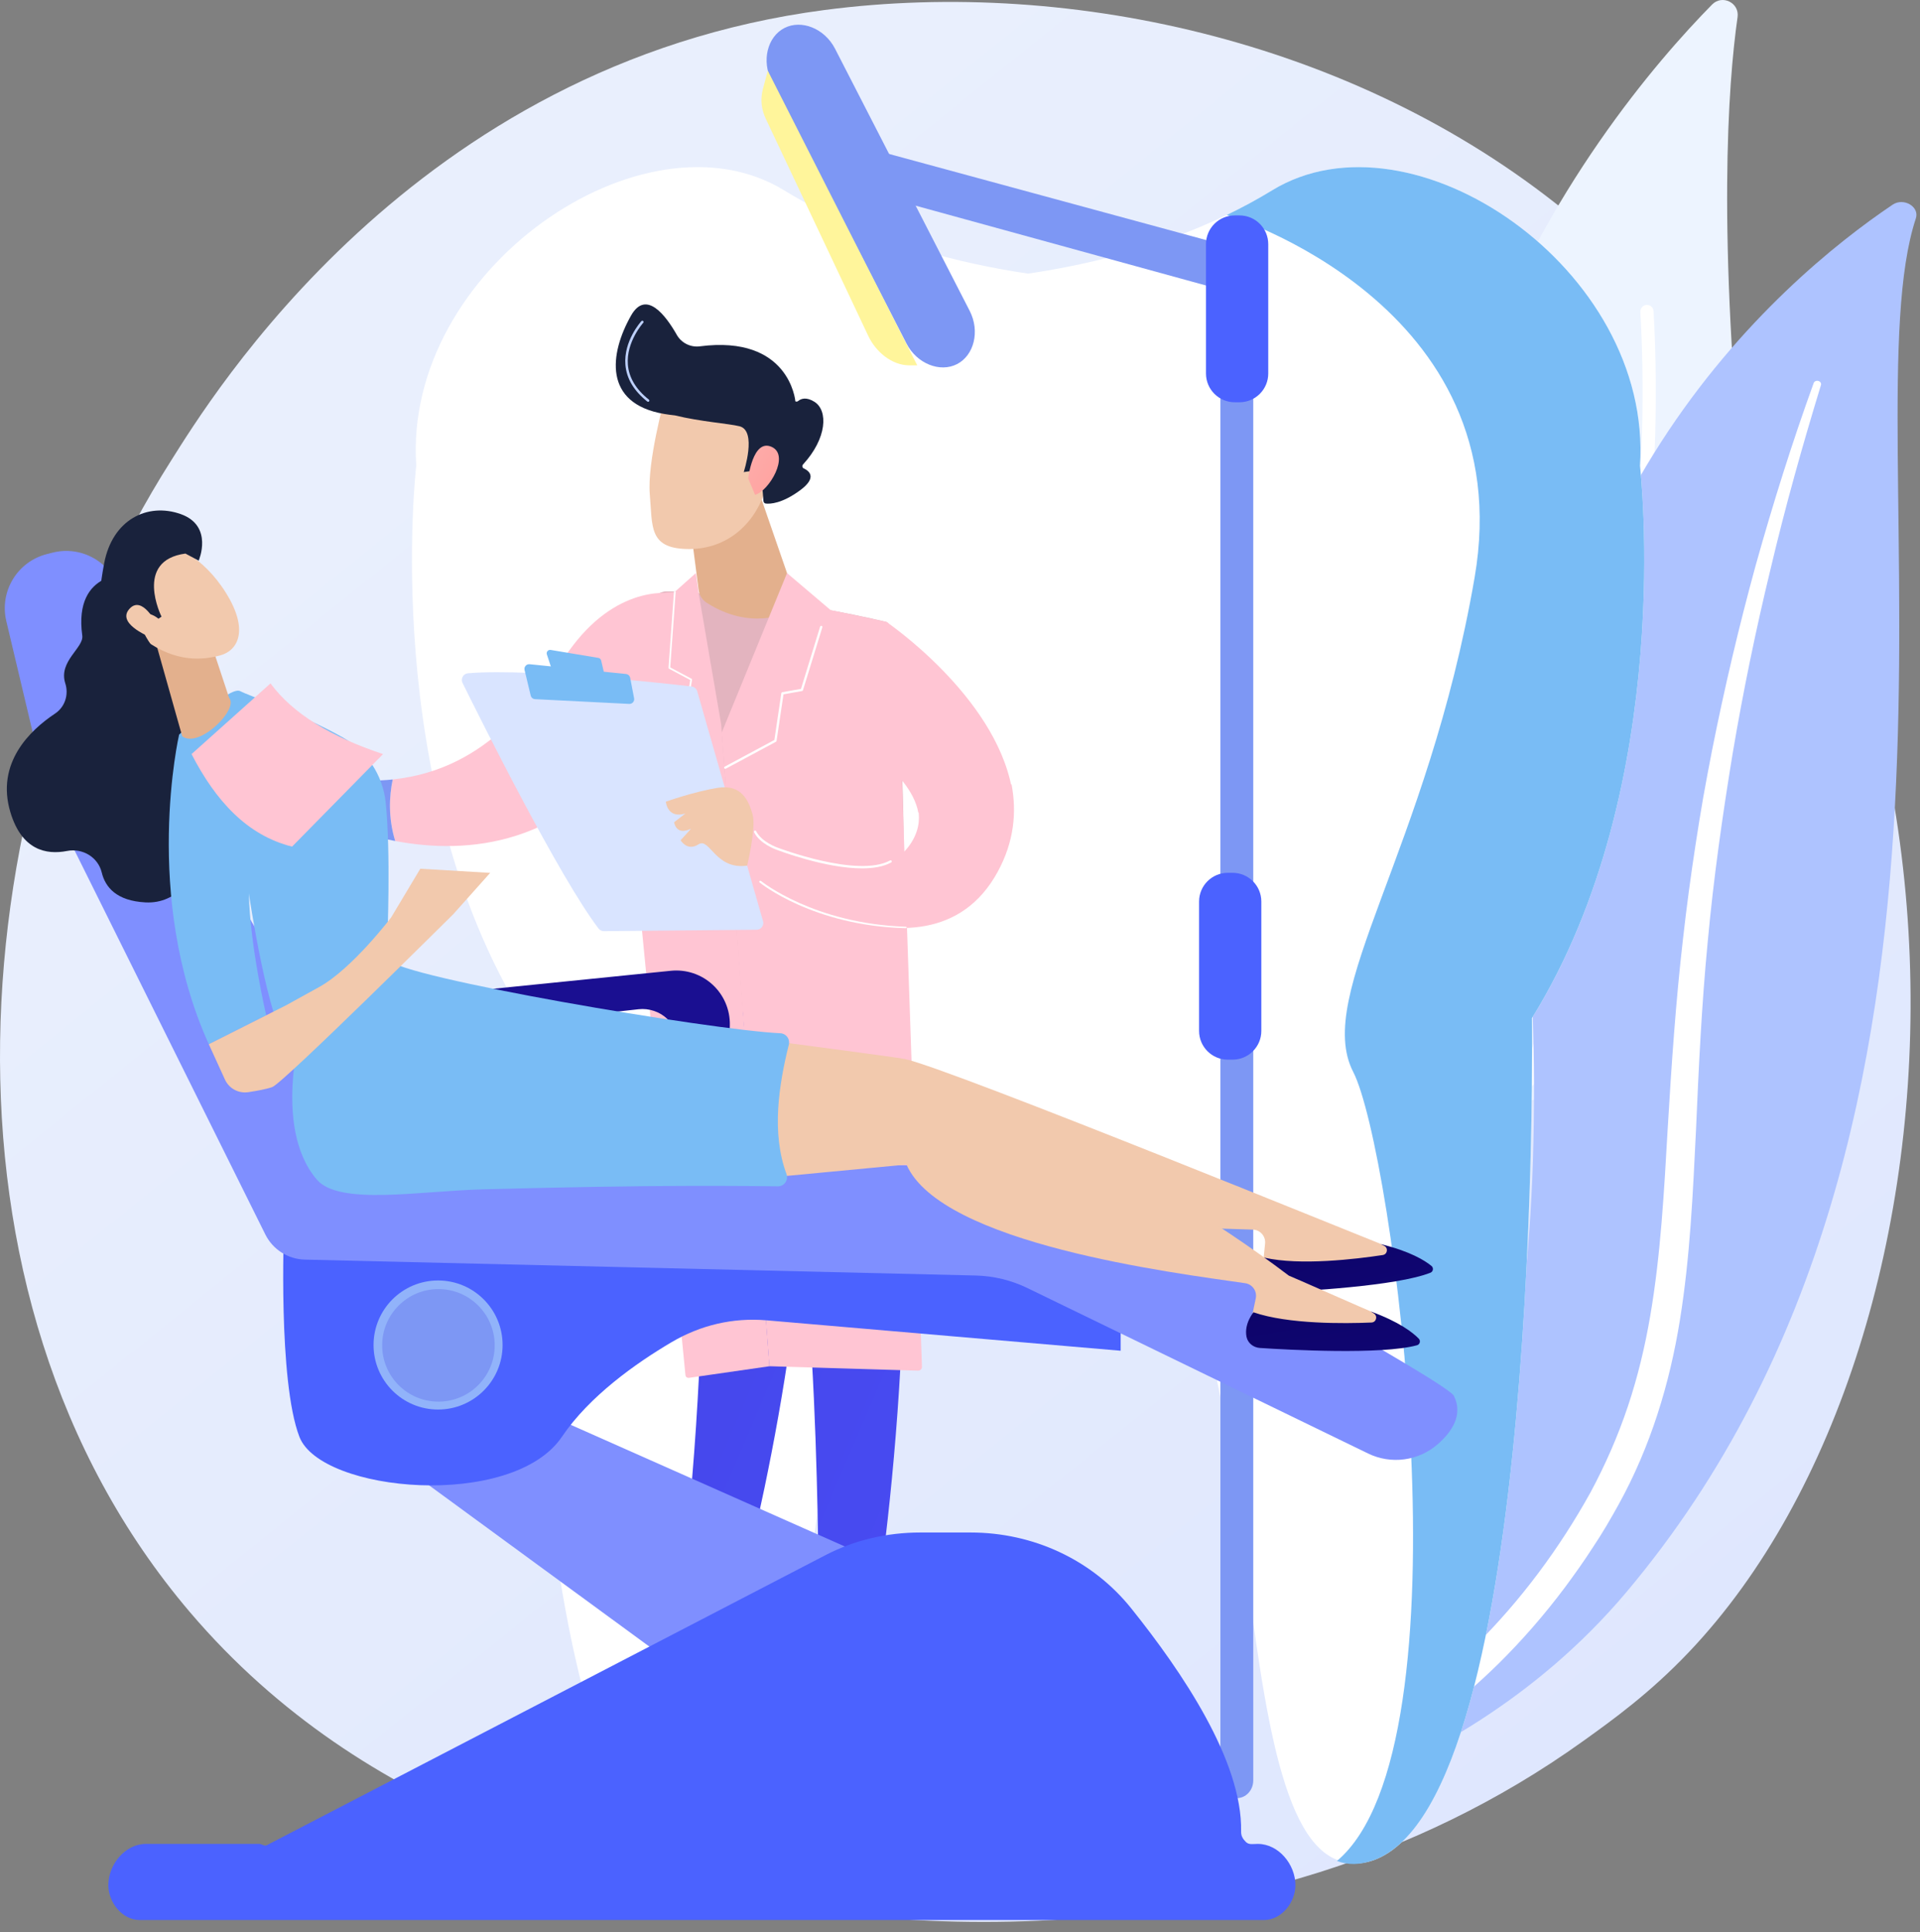 <svg xmlns="http://www.w3.org/2000/svg" width="163" height="164" viewBox="0 0 163 164" fill="none"><rect x="0" y="0" width="163" height="164" fill="#808080" stroke="none"/><path d="M143.4 140.201C140.069 143.708 136.917 145.969 134.428 147.756C105.159 168.756 70.527 162.634 63.167 161.139C52.298 158.932 31.289 154.665 16.1 136.802C-6.881 109.778 -3.302 67.203 14.523 39.098C17.783 33.957 35.006 5.424 70.011 0.848C91.196 -1.921 115.89 3.664 133.773 18.646C171.312 50.096 168.639 113.63 143.4 140.201Z" fill="url(#paint0_linear_21_1641)"></path><path d="M127.517 92.282C128.069 93.608 129.796 93.941 130.813 92.927C136.428 87.332 150.873 70.079 148.109 42.856C145.776 19.868 146.695 7.181 147.512 1.451C147.684 0.239 146.21 -0.489 145.351 0.383C135.879 10.008 107.539 44.216 127.517 92.282Z" fill="#EDF4FF"></path><path d="M129.461 92.203C129.492 92.221 129.524 92.237 129.559 92.249C129.85 92.355 130.172 92.204 130.277 91.912C130.396 91.582 142.182 58.519 140.382 26.409C140.364 26.1 140.099 25.863 139.79 25.88C139.481 25.898 139.244 26.162 139.261 26.472C141.049 58.348 129.34 91.203 129.222 91.531C129.129 91.788 129.235 92.068 129.461 92.203Z" fill="white"></path><path d="M162.648 18.535C162.977 17.543 161.611 16.743 160.675 17.373C151.172 23.773 127.961 43.405 129.926 81.493C131.965 121.024 123.479 138.946 111.935 149.192C110.526 150.443 111.89 152.714 113.651 152.045C120.644 149.389 130.319 144.342 138.069 135.138C171.947 94.906 156.814 36.178 162.648 18.535Z" fill="#AEC3FF"></path><path d="M154.593 32.677C153.017 37.832 151.56 43.014 150.326 48.24C149.06 53.459 147.978 58.713 147.088 63.992C146.222 69.275 145.471 74.573 144.982 79.897C144.465 85.218 144.214 90.558 143.983 95.921C143.718 101.28 143.486 106.679 142.614 112.061C141.749 117.432 140.127 122.783 137.415 127.693C136.737 128.917 136.031 130.134 135.248 131.301C134.489 132.482 133.67 133.633 132.826 134.769C131.125 137.036 129.245 139.205 127.183 141.239C123.047 145.299 118.183 148.794 112.914 151.649C112.359 151.95 111.616 151.798 111.254 151.31C110.899 150.831 111.043 150.206 111.574 149.899L111.578 149.897C112.836 149.17 114.082 148.432 115.285 147.647C115.894 147.263 116.481 146.856 117.078 146.459C117.655 146.043 118.252 145.646 118.814 145.214C121.094 143.521 123.23 141.689 125.195 139.725C129.143 135.818 132.421 131.366 135.021 126.679C136.291 124.321 137.355 121.883 138.197 119.376C139.036 116.869 139.652 114.297 140.098 111.689C140.992 106.47 141.273 101.128 141.582 95.773C141.9 90.417 142.262 85.038 142.88 79.686C143.181 77.01 143.537 74.339 143.948 71.677C144.145 70.345 144.372 69.016 144.596 67.688C144.834 66.362 145.081 65.037 145.341 63.715C146.391 58.428 147.627 53.175 149.055 47.967C150.512 42.766 152.129 37.604 153.974 32.51C154.027 32.364 154.207 32.286 154.377 32.336C154.542 32.384 154.636 32.535 154.593 32.677Z" fill="white"></path><path d="M130.057 86.412C130.057 86.412 130.967 152.746 116.613 157.882C115.442 158.302 114.413 158.203 113.503 157.85C103.281 153.893 108.238 105.404 94.64 101.88H79.919C65.115 105.599 72.308 162.916 57.95 157.784C57.143 157.496 56.387 157.063 55.674 156.411C55.627 156.366 55.576 156.346 55.528 156.301C43.699 145.002 44.506 86.393 44.506 86.393C32.167 66.497 35.338 39.523 35.338 39.523C34.214 22.839 54.685 8.883 66.573 16.156C73.872 20.622 82.047 22.462 87.28 23.221C91.607 22.594 97.95 21.228 104.143 18.246C105.438 17.625 106.728 16.932 107.99 16.158C119.878 8.886 140.349 22.845 139.225 39.529C139.225 39.529 142.393 66.516 130.057 86.412Z" fill="white"></path><path d="M130.057 86.412C130.057 86.412 130.967 152.746 116.613 157.882C115.442 158.302 114.413 158.302 113.503 157.948C125.064 148.214 118.249 97.509 114.882 90.979C111.485 84.39 121.188 72.252 125.188 49.017C129.188 25.782 104.143 18.246 104.143 18.246C105.437 17.626 106.728 16.932 107.99 16.159C119.878 8.886 140.349 22.845 139.225 39.529C139.225 39.529 142.393 66.516 130.057 86.412Z" fill="#79BCF5"></path><path d="M52.608 61.079C52.608 61.079 52.624 61.09 52.638 61.111L52.635 61.116C52.648 61.135 52.657 61.166 52.657 61.204V61.206L52.664 61.246C52.664 61.285 52.672 61.336 52.683 61.391L52.687 61.415C52.824 62.23 53.587 64.461 54.404 67.347C54.412 67.371 54.418 67.398 54.426 67.422C56.26 73.899 58.911 83.62 59.71 88.134C59.71 88.134 61.128 88.567 63.33 89.154H63.335C66.516 89.938 71.315 90.515 75.782 89.345C75.782 89.345 78.182 69.769 75.274 52.793C75.274 52.793 67.645 50.898 59.411 50.379C59.369 50.377 59.327 50.316 59.284 50.314C58.62 50.277 57.953 50.195 57.286 50.195H56.757C56.683 50.195 56.612 50.195 56.538 50.195H56.525C56.183 50.195 55.567 50.527 54.847 50.831C54.826 50.839 54.783 50.87 54.783 50.88C54.783 50.88 54.778 50.87 54.776 50.87C54.776 50.87 54.651 50.952 54.596 50.976C54.514 51.011 54.429 51.059 54.342 51.101C54.323 51.111 54.302 51.126 54.283 51.134C54.276 51.14 54.265 51.144 54.257 51.15C54.201 51.179 54.143 51.209 54.082 51.238C54.069 51.243 54.059 51.249 54.048 51.254C53.979 51.289 53.91 51.326 53.839 51.363C53.828 51.368 53.884 51.374 53.873 51.382C53.791 51.424 53.685 51.469 53.601 51.514C53.524 51.554 53.466 51.596 53.46 51.641L53.45 51.572C53.41 51.593 53.368 51.617 53.328 51.641C53.325 51.641 53.32 51.644 53.318 51.646C52.878 51.903 52.436 52.202 52.026 52.551C52.024 52.554 52.024 52.556 52.021 52.559C52.016 52.567 52.008 52.578 52.002 52.586C50.158 55.65 49.301 60.669 52.608 61.079Z" fill="#E3B4BF"></path><path d="M33.339 66.157C41.638 65.279 45.534 58.885 48.618 54.82C52.691 49.452 57.187 50.379 57.187 50.379L54.435 62.224C48.278 72.035 39.47 72.502 33.55 71.38C32.945 69.388 33.045 67.563 33.339 66.157Z" fill="#FFC5D3"></path><path d="M20.874 64.31L23.893 65.047C27.573 66.155 30.681 66.438 33.339 66.157C33.045 67.563 32.945 69.388 33.55 71.38C29.781 70.666 27.182 69.309 27.182 69.309C20.251 67.291 20.874 64.31 20.874 64.31Z" fill="#7D97F4"></path><path d="M14.041 70.072C14.064 69.459 14.365 68.89 14.858 68.525L19.672 64.966C19.672 64.966 19.574 64.255 18.235 64.103C16.896 63.951 16.826 62.514 16.826 62.514C16.826 62.514 18.686 62.84 21.433 63.41C23.004 63.736 24.101 64.748 24.752 65.554L23.842 67.734C20.787 69.591 17.484 70.653 14 71.137L14.041 70.072Z" fill="url(#paint1_linear_21_1641)"></path><path d="M56.443 50.315C56.472 50.313 56.498 50.313 56.525 50.313C56.532 50.31 56.538 50.31 56.546 50.307L56.443 50.315Z" fill="url(#paint2_linear_21_1641)"></path><path d="M54.773 50.225L54.783 50.23V50.22C54.78 50.222 54.778 50.225 54.773 50.225Z" fill="url(#paint3_linear_21_1641)"></path><path d="M59.64 142.614C59.64 142.614 60.071 145.053 60.282 147.467C60.364 148.411 59.637 149.23 58.691 149.269C55.475 149.403 48.598 149.664 46.131 149.553C45.76 149.537 45.517 149.157 45.654 148.812C45.769 148.523 45.991 148.289 46.274 148.159L57.634 142.938L59.64 142.614Z" fill="url(#paint4_linear_21_1641)"></path><path d="M59.993 141.181L59.647 144.098C59.647 144.098 57.657 145.025 56.298 143.981L57.122 140.73L59.993 141.181Z" fill="url(#paint5_linear_21_1641)"></path><path d="M59.732 86.336C59.882 87.098 60.535 124.353 56.553 141.048C56.488 141.32 56.626 141.601 56.885 141.707C57.496 141.956 58.693 142.318 60.128 142.366C60.573 142.381 60.971 142.092 61.096 141.665C62.235 137.792 67.689 118.385 68.401 99.845C69.196 79.129 68.401 99.14 68.401 99.14L67.935 86.335L59.732 86.336Z" fill="url(#paint6_linear_21_1641)"></path><path d="M72.707 143.886C72.707 143.886 73.393 145.118 74.057 148.389C74.177 148.98 73.764 149.546 73.164 149.605C72.102 149.709 70.468 149.843 69.159 149.834C68.555 149.83 68.084 149.305 68.157 148.706C68.302 147.511 68.754 145.552 70.149 144.025L72.707 143.886Z" fill="url(#paint7_linear_21_1641)"></path><path d="M73.309 140.134L72.501 144.546C72.501 144.546 71.701 145.141 70.119 144.709L70.505 139.963L73.309 140.134Z" fill="url(#paint8_linear_21_1641)"></path><path d="M75.494 87.479C78.751 107.135 74.788 136.06 73.451 141.722C73.369 142.068 73.09 142.334 72.738 142.392C72.141 142.491 71.159 142.572 70.191 142.291C69.857 142.194 69.623 141.893 69.609 141.545C69.43 136.968 69.752 108.87 66.718 97.765C66.564 97.202 66.22 96.712 65.745 96.374L59.855 92.186L59.403 85.418L75.494 87.479Z" fill="url(#paint9_linear_21_1641)"></path><path d="M71.527 62.249L75.271 52.798C75.271 52.798 84.388 58.993 85.887 66.847C84.164 66.974 81.03 67.421 77.962 68.971C77.287 65.262 71.527 62.249 71.527 62.249Z" fill="#FFC5D3"></path><path d="M64.627 42.312L67.733 51.293C67.785 51.442 67.724 51.606 67.586 51.682C66.739 52.151 63.689 53.504 60.014 51.173C59.631 50.93 59.37 50.535 59.312 50.085L58.306 42.312L64.627 42.312Z" fill="#E3B08D"></path><path d="M70.522 51.787L66.816 48.64L61.272 62.175L65.315 115.958L77.937 116.335C78.026 116.338 78.113 116.304 78.176 116.24C78.239 116.177 78.273 116.091 78.27 116.001L76.507 64.259C76.507 64.259 76.459 53.078 75.271 52.798C74.082 52.519 70.522 51.787 70.522 51.787Z" fill="#FFC5D3"></path><path d="M52.651 61.116L52.657 61.203V61.206L52.664 61.246L52.683 61.391L52.739 61.415L53.831 72.094C53.831 72.097 53.831 72.097 53.831 72.099L58.186 116.655C58.197 116.745 58.202 116.824 58.271 116.88C58.34 116.933 58.411 116.956 58.498 116.943L65.324 115.959L63.336 89.214L63.331 89.174L61.225 61.479L59.313 50.358V50.352L59.076 48.64L57.262 50.254L57.245 50.257L56.725 50.286L56.511 50.297C56.172 50.387 54.784 50.911 54.784 50.911C54.784 50.919 54.299 51.128 54.066 51.239C54.053 51.244 54.05 51.249 54.04 51.255C53.971 51.289 53.906 51.326 53.835 51.363C53.824 51.368 53.903 51.374 53.892 51.382C53.749 51.461 53.635 51.548 53.635 51.641V51.646L52.783 61.079L52.713 61.111L52.651 61.116Z" fill="#FFC5D3"></path><path d="M59.117 62.065V63.381L54.418 63.089V61.626L59.117 62.065Z" fill="url(#paint10_linear_21_1641)"></path><path d="M61.571 65.255C61.536 65.255 61.502 65.236 61.485 65.203C61.459 65.156 61.477 65.096 61.525 65.07L65.741 62.806L66.331 58.833C66.337 58.791 66.369 58.758 66.411 58.751L68 58.468L69.625 53.187C69.641 53.135 69.696 53.106 69.748 53.122C69.8 53.138 69.829 53.193 69.813 53.245L68.169 58.583C68.159 58.618 68.129 58.644 68.093 58.651L66.515 58.931L65.927 62.884C65.923 62.914 65.904 62.941 65.877 62.956L61.617 65.243C61.602 65.251 61.587 65.255 61.571 65.255Z" fill="white"></path><path d="M60.559 63.948C60.533 63.948 60.509 63.935 60.495 63.911L58.242 59.962C58.234 59.947 58.231 59.93 58.234 59.914L58.6 57.717L56.791 56.754C56.765 56.74 56.75 56.713 56.752 56.684L57.214 50.25C57.217 50.209 57.252 50.181 57.292 50.182C57.333 50.185 57.363 50.22 57.36 50.26L56.902 56.647L58.715 57.612C58.743 57.627 58.758 57.658 58.753 57.689L58.383 59.912L60.623 63.838C60.643 63.874 60.63 63.918 60.595 63.938C60.584 63.945 60.571 63.948 60.559 63.948Z" fill="white"></path><path d="M63.549 70.865C63.549 70.865 73.785 76.65 77.238 71.711C77.955 70.685 78.127 69.666 77.95 68.694C81.018 67.145 84.153 66.697 85.876 66.57C86.328 68.938 86.089 71.456 84.697 74.001C78.648 85.067 62.194 73.389 62.194 73.389L63.549 70.865Z" fill="#FFC5D3"></path><path d="M64.779 78.184L59.192 58.675C59.129 58.454 58.94 58.292 58.711 58.265C57.699 58.147 54.766 57.816 51.38 57.529C47.301 57.184 42.564 56.905 39.734 57.143C39.331 57.176 39.088 57.602 39.267 57.964C40.877 61.22 47.498 74.467 50.813 78.806C50.923 78.95 51.093 79.034 51.274 79.032L64.235 78.912C64.612 78.908 64.882 78.546 64.779 78.184Z" fill="#D9E4FF"></path><path d="M50.8 55.838L46.75 55.163C46.535 55.127 46.358 55.333 46.426 55.541L46.827 56.756C46.862 56.862 46.955 56.938 47.065 56.953L50.962 57.474C51.164 57.501 51.33 57.317 51.284 57.119L51.036 56.059C51.009 55.944 50.916 55.857 50.8 55.838Z" fill="#79BCF5"></path><path d="M53.833 59.267L53.499 57.529C53.466 57.355 53.322 57.223 53.146 57.205L44.965 56.375C44.69 56.347 44.469 56.599 44.534 56.868L45.054 59.034C45.096 59.207 45.246 59.332 45.425 59.341L53.419 59.744C53.679 59.757 53.882 59.523 53.833 59.267Z" fill="#79BCF5"></path><path d="M63.429 73.471C63.429 73.471 64.207 70.271 63.893 69.135C63.579 68 62.971 66.541 60.944 66.865C58.917 67.189 56.525 68.043 56.525 68.043C56.525 68.043 56.646 69.522 58.187 69.045L57.231 69.784C57.231 69.784 57.368 70.968 58.669 70.336L57.781 71.316C57.781 71.316 58.34 72.288 59.297 71.665C60.255 71.041 60.714 73.856 63.429 73.471Z" fill="#F2C9AD"></path><path d="M73.184 73.704C70.086 73.704 66.15 72.205 65.935 72.123C65.882 72.105 64.529 71.636 64.019 70.639C63.994 70.591 64.013 70.532 64.061 70.508C64.109 70.483 64.168 70.502 64.193 70.55C64.668 71.477 65.989 71.934 66.002 71.939C66.073 71.966 72.821 74.535 75.562 73.031C75.61 73.005 75.669 73.022 75.695 73.069C75.721 73.117 75.703 73.176 75.656 73.202C74.996 73.564 74.129 73.704 73.184 73.704Z" fill="white"></path><path d="M76.876 78.778C76.875 78.778 76.874 78.778 76.873 78.778C69.022 78.582 64.537 74.94 64.493 74.904C64.451 74.869 64.445 74.828 64.479 74.786C64.513 74.744 64.575 74.748 64.617 74.782C64.661 74.818 69.099 78.389 76.879 78.657C76.933 78.659 76.976 78.667 76.974 78.721C76.972 78.774 76.929 78.778 76.876 78.778Z" fill="white"></path><path d="M56.428 33.798C56.428 33.798 54.929 39.245 55.165 41.958C55.4 44.671 55.07 46.5 58.259 46.597C61.449 46.694 63.849 44.768 64.885 41.884C64.885 41.884 66.519 37.435 65.778 35.814C65.036 34.194 56.428 33.798 56.428 33.798Z" fill="#F2C9AD"></path><path d="M69.138 34.101C68.459 33.678 68.017 33.824 67.758 34.037C67.685 34.097 67.596 34.099 67.524 34.064C67.517 33.983 67.001 28.415 59.411 29.395C58.623 29.497 57.85 29.111 57.457 28.42C56.56 26.839 54.857 24.516 53.572 26.786C51.743 30.016 51.201 34.253 56.38 35.132C56.687 35.184 56.996 35.225 57.306 35.258C59.445 35.786 61.88 35.952 62.783 36.179C64.291 36.559 63.139 40.068 63.139 40.068L63.532 40.011L64.37 39.891C64.492 39.874 64.611 40.011 64.621 40.134L64.815 42.531C64.823 42.634 64.905 42.728 65.008 42.739C65.392 42.781 66.386 42.743 67.915 41.621C69.41 40.524 68.693 39.968 68.235 39.755C68.105 39.694 68.079 39.525 68.176 39.419C70.217 37.197 70.319 34.837 69.138 34.101Z" fill="#19223C"></path><path d="M63.52 40.615C63.52 40.615 63.902 37.217 65.502 37.925C67.102 38.634 65.266 41.705 64.102 41.996L63.52 40.615Z" fill="url(#paint11_linear_21_1641)"></path><path d="M55.035 34.104C55.061 34.1 55.086 34.087 55.103 34.065C55.14 34.019 55.132 33.953 55.086 33.916C53.995 33.054 53.396 32.056 53.305 30.951C53.147 29.029 54.594 27.413 54.608 27.397C54.648 27.354 54.645 27.287 54.601 27.248C54.558 27.208 54.491 27.212 54.452 27.255C54.39 27.323 52.93 28.953 53.094 30.966C53.19 32.133 53.816 33.181 54.955 34.082C54.979 34.101 55.008 34.108 55.035 34.104Z" fill="#BDD0FB"></path><path d="M104.364 24.775L73.92 16.409L74.948 12.923L105.759 21.289L104.364 24.775Z" fill="#7D97F4"></path><path d="M106.396 151.118C106.396 151.946 105.772 152.617 105.002 152.617C104.232 152.617 103.607 151.946 103.607 151.118V29.704C103.607 28.876 104.232 28.205 105.002 28.205C105.772 28.205 106.396 28.876 106.396 29.704V151.118Z" fill="#7D97F4"></path><path d="M60.497 83.574C59.54 82.692 58.25 82.263 56.955 82.395L20.925 86.044C20.265 86.112 19.375 86.668 19.375 87.331V88.003C19.375 88.371 19.92 88.722 20.194 88.968C20.468 89.213 21.028 89.33 21.394 89.29L54.212 85.659C55.086 85.562 56.007 85.86 56.639 86.471C57.271 87.082 57.623 87.943 57.556 88.82L56.653 100.814C57.682 102.942 58.98 102.89 59.996 102.332C61.029 101.765 61.685 100.685 61.709 99.507L61.96 87.007C61.986 85.706 61.455 84.456 60.497 83.574Z" fill="url(#paint12_linear_21_1641)"></path><path d="M33.478 123.909L62.065 144.829L74.192 132.353L45.528 119.634L33.478 123.909Z" fill="#7F8FFF"></path><path d="M87.039 105.515L24.11 104.237C24.11 104.237 23.591 117.2 25.417 121.946C27.242 126.693 43.505 128.154 47.705 121.946C50.046 118.485 53.984 115.705 57.004 113.923C59.472 112.466 62.226 111.818 65.081 112.062L95.14 114.644V111.723L87.039 105.515Z" fill="#4B62FF"></path><path d="M37.191 119.634C40.215 119.634 42.668 117.182 42.668 114.157C42.668 111.132 40.215 108.68 37.191 108.68C34.166 108.68 31.713 111.132 31.713 114.157C31.713 117.182 34.166 119.634 37.191 119.634Z" fill="#91B3FA"></path><path d="M37.221 118.964C39.859 118.964 41.998 116.826 41.998 114.187C41.998 111.549 39.859 109.41 37.221 109.41C34.583 109.41 32.444 111.549 32.444 114.187C32.444 116.826 34.583 118.964 37.221 118.964Z" fill="#7D97F4"></path><path d="M123.432 118.478C122.864 117.329 99.4 104.452 91.845 100.327C90.313 99.491 88.624 99.053 86.879 99.03L35.232 98.362C33.88 98.345 32.636 97.618 31.956 96.449L14.795 66.932L10.19 50.239C9.503 47.749 6.949 46.268 4.447 46.909L3.967 47.032C1.465 47.674 -0.062 50.203 0.535 52.716L4.084 67.662L22.526 104.775C23.161 106.053 24.452 106.875 25.879 106.909L82.827 108.259C84.355 108.296 85.857 108.66 87.232 109.328L116.149 123.367C118.096 124.312 120.422 124.002 122.053 122.58C123.289 121.502 124.221 120.073 123.432 118.478Z" fill="#7F8FFF"></path><path d="M106.78 156.501H106.763C106.387 156.501 106.027 156.599 105.764 156.331C105.502 156.062 105.358 155.824 105.365 155.449C105.483 149.469 100.356 141.898 96.043 136.517C92.724 132.377 87.706 130.071 82.4 130.071H78.133C75.304 130.071 72.518 130.712 70.013 132.027L22.647 156.613C22.446 156.718 22.223 156.501 21.997 156.501H12.392C10.627 156.501 9.197 158.24 9.197 160.005C9.197 161.467 10.382 162.961 11.844 162.961H107.328C108.79 162.961 109.975 161.467 109.975 160.005C109.975 158.24 108.545 156.501 106.78 156.501Z" fill="#4B62FF"></path><path d="M107.669 31.701C107.669 33.049 106.577 34.142 105.229 34.142H104.823C103.476 34.142 102.383 33.049 102.383 31.701V20.724C102.383 19.376 103.476 18.284 104.823 18.284H105.229C106.577 18.284 107.669 19.376 107.669 20.724V31.701Z" fill="#4B62FF"></path><path d="M107.082 87.497C107.082 88.845 105.989 89.937 104.642 89.937H104.236C102.888 89.937 101.796 88.845 101.796 87.497V76.52C101.796 75.172 102.888 74.08 104.236 74.08H104.642C105.989 74.08 107.082 75.172 107.082 76.52V87.497Z" fill="#4B62FF"></path><path d="M82.321 26.381C83.213 28.116 82.689 30.164 81.248 30.904C79.808 31.644 77.838 30.878 76.947 29.142L65.52 6.901C64.628 5.166 65.151 3.118 66.592 2.378C68.033 1.638 70.002 2.404 70.894 4.14L82.321 26.381Z" fill="#7D97F4"></path><path d="M65.183 6.004L64.753 7.604C64.542 8.47 64.637 9.299 65.022 10.102L73.723 28.533C74.364 29.871 75.716 31.009 77.2 31.009H77.871L65.183 6.004Z" fill="url(#paint13_linear_21_1641)"></path><path d="M117.325 105.621C117.288 105.633 80.9 90.791 76.847 89.888C76.165 89.736 63.934 88.14 63.934 88.14L61.644 96.779L79.131 97.676C82.795 104.06 100.237 104.147 106.365 104.363C106.987 104.385 107.461 104.926 107.4 105.546L107.135 108.243C111.477 108.8 115.503 108.187 119.225 106.446L117.325 105.621Z" fill="#F2C9AD"></path><path d="M107.335 106.743C107.335 106.743 106.633 107.784 106.971 108.871C107.133 109.391 107.653 109.716 108.197 109.693C110.615 109.589 118.531 109.168 121.439 108.022C121.677 107.928 121.724 107.609 121.526 107.446C120.976 106.994 119.728 106.206 117.212 105.593L117.505 105.734C117.875 105.911 117.796 106.459 117.39 106.521C115.116 106.867 110.377 107.435 107.335 106.743Z" fill="url(#paint14_linear_21_1641)"></path><path d="M116.468 111.347C116.429 111.354 109.457 108.263 109.419 108.271C96.231 98.289 81.861 92.665 77.929 91.328C77.267 91.103 76.664 90.772 75.388 90.925L60.976 89.015L62.659 100.198L76.955 98.841C79.907 105.584 99.64 108.033 105.708 108.911C106.324 109 106.737 109.589 106.609 110.198L106.054 112.852C110.31 113.874 114.379 113.7 118.267 112.372L116.468 111.347Z" fill="#F2C9AD"></path><path d="M106.415 111.381C106.415 111.381 105.604 112.34 105.823 113.458C105.927 113.992 106.409 114.372 106.953 114.407C109.368 114.566 117.284 115.003 120.298 114.178C120.545 114.111 120.626 113.799 120.447 113.616C119.949 113.106 118.793 112.188 116.359 111.307L116.634 111.478C116.983 111.694 116.845 112.231 116.435 112.248C114.137 112.346 109.364 112.399 106.415 111.381Z" fill="url(#paint15_linear_21_1641)"></path><path d="M25.763 86.578C25.763 86.578 22.997 95.557 26.896 100.117C28.792 102.335 35.59 101.088 41.025 100.943C55.867 100.545 62.803 100.656 66.035 100.69C66.583 100.696 66.958 100.15 66.767 99.636C65.477 96.15 66.12 92.079 66.969 88.658C67.087 88.183 66.739 87.72 66.25 87.697C60.278 87.418 33.937 82.959 32.986 81.464C31.786 79.581 25.763 86.578 25.763 86.578Z" fill="#79BCF5"></path><path d="M11.136 48.739C11.136 48.739 6.203 48.241 6.985 53.947C7.127 54.98 4.942 56.127 5.542 57.996C5.852 58.962 5.515 60.006 4.671 60.567C2.567 61.963 -0.379 64.756 0.885 68.947C1.849 72.146 3.907 72.575 5.695 72.225C7.008 71.968 8.324 72.752 8.637 74.053C8.937 75.301 9.89 76.463 12.352 76.591C17.87 76.876 18.646 66.942 18.646 66.942L13.177 52.759L11.136 48.739Z" fill="#19223C"></path><path d="M32.884 79.726C32.884 79.726 33.19 72.342 32.739 68.084C32.495 65.782 31.147 63.745 29.131 62.607C25.45 60.529 20.997 58.997 20.402 58.663C19.492 58.15 15.206 62.351 15.206 62.351C15.206 62.351 12.041 76.068 17.727 88.628L22.601 86.173C22.601 86.173 21.223 80.311 21.128 75.829C21.128 75.829 22.728 86.836 24.576 89.015L32.884 79.726Z" fill="#79BCF5"></path><path d="M41.614 74.085L35.681 73.734L33.211 77.861C33.211 77.861 29.901 82.227 27.089 83.778C24.278 85.328 24.278 85.328 24.278 85.328L17.727 88.628L19.097 91.627C19.444 92.389 20.255 92.824 21.083 92.698C21.817 92.587 22.657 92.433 23.12 92.261C24.064 91.91 38.485 77.588 38.485 77.588L41.614 74.085Z" fill="#F2C9AD"></path><path d="M13.157 54.296L15.469 62.492C16.798 63.484 19.795 60.652 19.574 59.506C19.551 59.39 19.498 59.281 19.435 59.18L17.687 53.9C17.422 53.477 15.314 53.224 14.834 53.362L13.088 53.862C12.416 54.055 14.25 52.246 13.157 54.296Z" fill="#E3B08D"></path><path d="M14.686 46.383C14.686 46.383 17.16 47.094 19.171 50.303C21.182 53.513 20.176 55.228 18.7 55.625C17.224 56.022 14.975 56.259 12.334 54.348C9.694 52.436 11.483 45.573 14.686 46.383Z" fill="#F2C9AD"></path><path d="M13.712 52.339C13.712 52.339 11.336 47.574 15.742 46.984L16.868 47.584C16.868 47.584 18.155 44.629 15.338 43.632C12.522 42.635 9.542 44.098 8.842 47.815C8.143 51.532 8.238 53.953 10.327 55.439C12.415 56.926 12.956 54.89 12.956 54.89C12.956 54.89 11.739 53.411 12.053 52.503C12.366 51.596 13.453 52.514 13.453 52.514L13.712 52.339Z" fill="#19223C"></path><path d="M13.284 52.953C13.284 52.953 12.077 50.496 11.002 51.662C9.926 52.828 12.261 53.913 13.164 54.248L13.284 52.953Z" fill="#F2C9AD"></path><path d="M16.261 64.003C18.313 67.978 20.979 70.901 24.796 71.856L32.519 64.003C28.141 62.553 24.873 60.591 22.964 58.004L16.261 64.003Z" fill="#FFC5D3"></path><defs><linearGradient id="paint0_linear_21_1641" x1="183.291" y1="211.22" x2="38.288" y2="31.136" gradientUnits="userSpaceOnUse"><stop stop-color="#DAE3FE"></stop><stop offset="1" stop-color="#E9EFFD"></stop></linearGradient><linearGradient id="paint1_linear_21_1641" x1="5.158" y1="57.343" x2="54.04" y2="94.738" gradientUnits="userSpaceOnUse"><stop stop-color="#FEBBBA"></stop><stop offset="1" stop-color="#FF928E"></stop></linearGradient><linearGradient id="paint2_linear_21_1641" x1="56.546" y1="50.311" x2="56.443" y2="50.311" gradientUnits="userSpaceOnUse"><stop stop-color="#09005D"></stop><stop offset="1" stop-color="#1A0F91"></stop></linearGradient><linearGradient id="paint3_linear_21_1641" x1="54.789" y1="50.239" x2="54.8" y2="50.257" gradientUnits="userSpaceOnUse"><stop stop-color="#53EAC9"></stop><stop offset="0.996" stop-color="#45AED8"></stop></linearGradient><linearGradient id="paint4_linear_21_1641" x1="46.49" y1="139.243" x2="88.089" y2="184.491" gradientUnits="userSpaceOnUse"><stop stop-color="#09005D"></stop><stop offset="1" stop-color="#1A0F91"></stop></linearGradient><linearGradient id="paint5_linear_21_1641" x1="59.993" y1="142.604" x2="56.298" y2="142.604" gradientUnits="userSpaceOnUse"><stop stop-color="#FEBBBA"></stop><stop offset="1" stop-color="#FF928E"></stop></linearGradient><linearGradient id="paint6_linear_21_1641" x1="141.098" y1="147.692" x2="14.83" y2="93.661" gradientUnits="userSpaceOnUse"><stop stop-color="#4F52FF"></stop><stop offset="1" stop-color="#4042E2"></stop></linearGradient><linearGradient id="paint7_linear_21_1641" x1="55.822" y1="130.664" x2="97.421" y2="175.912" gradientUnits="userSpaceOnUse"><stop stop-color="#09005D"></stop><stop offset="1" stop-color="#1A0F91"></stop></linearGradient><linearGradient id="paint8_linear_21_1641" x1="73.309" y1="142.414" x2="70.119" y2="142.414" gradientUnits="userSpaceOnUse"><stop stop-color="#FEBBBA"></stop><stop offset="1" stop-color="#FF928E"></stop></linearGradient><linearGradient id="paint9_linear_21_1641" x1="142.399" y1="144.652" x2="16.131" y2="90.621" gradientUnits="userSpaceOnUse"><stop stop-color="#4F52FF"></stop><stop offset="1" stop-color="#4042E2"></stop></linearGradient><linearGradient id="paint10_linear_21_1641" x1="59.787" y1="64.75" x2="43.063" y2="52.714" gradientUnits="userSpaceOnUse"><stop stop-color="#9CFFFB"></stop><stop offset="1" stop-color="#9BFFFA"></stop></linearGradient><linearGradient id="paint11_linear_21_1641" x1="57.892" y1="36.084" x2="72.051" y2="44.021" gradientUnits="userSpaceOnUse"><stop stop-color="#FEBBBA"></stop><stop offset="1" stop-color="#FF928E"></stop></linearGradient><linearGradient id="paint12_linear_21_1641" x1="83.733" y1="19.336" x2="62.589" y2="55.751" gradientUnits="userSpaceOnUse"><stop stop-color="#09005D"></stop><stop offset="1" stop-color="#1A0F91"></stop></linearGradient><linearGradient id="paint13_linear_21_1641" x1="105.337" y1="5.307" x2="76.753" y2="16.466" gradientUnits="userSpaceOnUse"><stop stop-color="#FFF59B"></stop><stop offset="1" stop-color="#FFF59B"></stop></linearGradient><linearGradient id="paint14_linear_21_1641" x1="111.021" y1="96.516" x2="120.79" y2="131.418" gradientUnits="userSpaceOnUse"><stop stop-color="#09005D"></stop><stop offset="1" stop-color="#1A0F91"></stop></linearGradient><linearGradient id="paint15_linear_21_1641" x1="111.186" y1="101.614" x2="117.121" y2="137.364" gradientUnits="userSpaceOnUse"><stop stop-color="#09005D"></stop><stop offset="1" stop-color="#1A0F91"></stop></linearGradient></defs></svg>